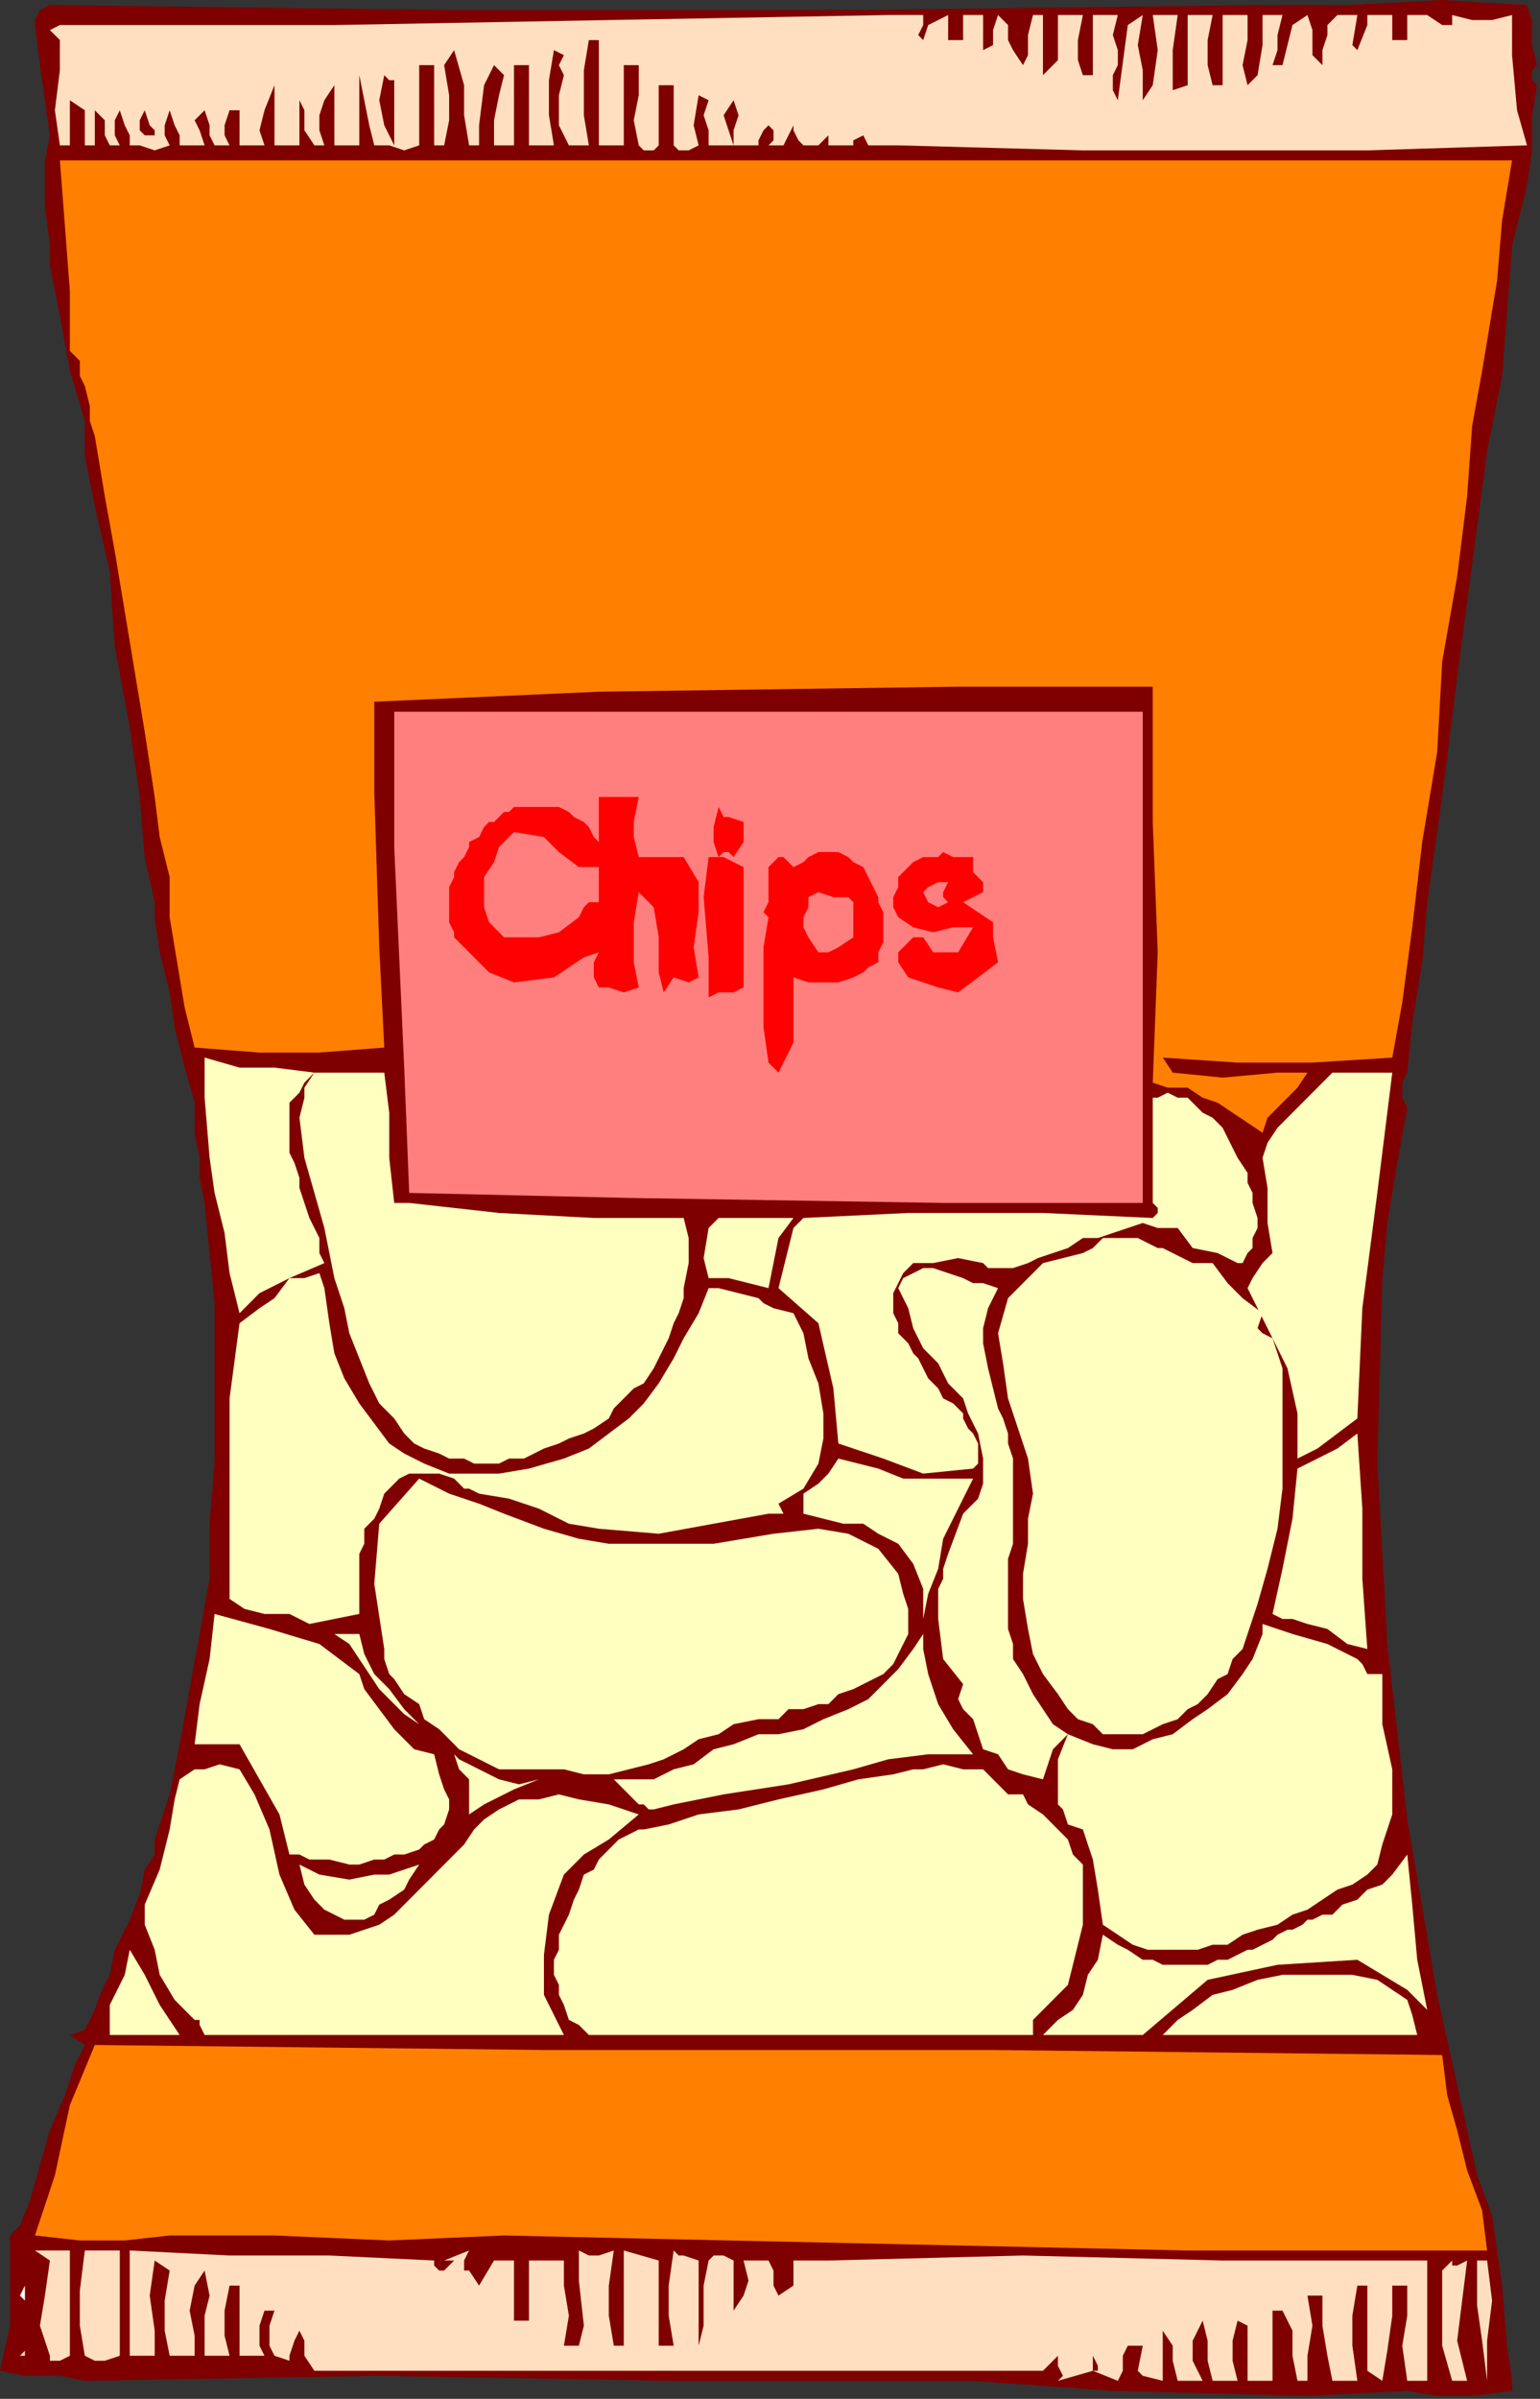 <?xml version="1.0" encoding="UTF-8" standalone="no"?>
<svg
   xmlns:dc="http://purl.org/dc/elements/1.1/"
   xmlns:cc="http://creativecommons.org/ns#"
   xmlns:rdf="http://www.w3.org/1999/02/22-rdf-syntax-ns#"
   xmlns:svg="http://www.w3.org/2000/svg"
   xmlns="http://www.w3.org/2000/svg"
   xmlns:sodipodi="http://sodipodi.sourceforge.net/DTD/sodipodi-0.dtd"
   xmlns:inkscape="http://www.inkscape.org/namespaces/inkscape"
   version="1.0"
   width="86.868mm"
   height="135.297mm"
   id="svg91"
   sodipodi:docname="OBSSG151.WMF">
  <rect width="100%" height="100%" fill="#333333" stroke="none"/>
  <sodipodi:namedview
     pagecolor="#ffffff"
     bordercolor="#666666"
     borderopacity="1"
     objecttolerance="10"
     gridtolerance="10"
     guidetolerance="10"
     inkscape:pageopacity="0"
     inkscape:pageshadow="2"
     inkscape:window-width="640"
     inkscape:window-height="480"
     id="namedview93" />
  <defs
     id="defs3">
    <pattern
       id="WMFhbasepattern"
       patternUnits="userSpaceOnUse"
       width="6"
       height="6"
       x="0"
       y="0" />
  </defs>
  <path
     style="fill:#7f0000;fill-rule:evenodd;fill-opacity:1;stroke:none;"
     d="  M 10.639,1.068   L 95.751,2.137   L 181.926,2.137   L 269.166,1.068   L 269.166,1.068   L 287.252,1.068   L 307.466,0   L 325.552,1.068   L 325.552,1.068   L 326.616,4.274   L 326.616,9.616   L 327.68,13.89   L 327.68,13.89   L 326.616,14.958   L 326.616,17.095   L 327.68,18.164   L 327.68,18.164   L 326.616,24.574   L 326.616,32.054   L 325.552,39.533   L 325.552,39.533   L 322.361,52.354   L 321.297,66.244   L 320.233,80.134   L 320.233,80.134   L 317.041,96.161   L 314.913,112.187   L 312.785,128.214   L 310.658,144.241   L 308.53,161.336   L 306.402,177.363   L 304.274,192.321   L 304.274,192.321   L 303.21,205.143   L 301.083,217.964   L 300.019,228.649   L 300.019,228.649   L 298.955,230.786   L 298.955,233.991   L 300.019,236.128   L 300.019,236.128   L 297.891,247.881   L 295.763,260.702   L 294.699,272.455   L 294.699,272.455   L 293.635,311.988   L 295.763,350.452   L 300.019,387.848   L 306.402,425.244   L 314.913,463.708   L 314.913,463.708   L 318.105,472.256   L 320.233,487.214   L 321.297,500.035   L 322.361,507.515   L 322.361,507.515   L 322.361,508.583   L 322.361,509.652   L 322.361,509.652   L 322.361,509.652   L 313.849,510.72   L 306.402,510.72   L 300.019,509.652   L 300.019,509.652   L 278.741,510.72   L 237.249,509.652   L 207.46,507.515   L 207.46,507.515   L 143.626,507.515   L 80.856,506.446   L 18.086,507.515   L 18.086,507.515   L 18.086,508.583   L 18.086,508.583   L 18.086,507.515   L 18.086,507.515   L 12.767,506.446   L 5.319,506.446   L 0,505.378   L 0,505.378   L 2.128,495.762   L 2.128,486.146   L 2.128,476.53   L 2.128,476.53   L 4.256,474.393   L 6.383,469.05   L 8.511,461.571   L 10.639,454.092   L 13.831,446.613   L 15.958,440.202   L 18.086,435.928   L 18.086,435.928   L 14.895,433.791   L 18.086,432.723   L 19.15,430.586   L 20.214,428.449   L 20.214,428.449   L 21.278,425.244   L 23.406,420.97   L 24.47,415.628   L 27.661,409.217   L 29.789,403.875   L 30.853,398.533   L 32.981,395.327   L 32.981,392.122   L 32.981,392.122   L 36.172,382.506   L 38.3,371.821   L 40.428,360.068   L 42.556,348.315   L 44.684,336.562   L 44.684,324.809   L 45.748,311.988   L 45.748,301.303   L 45.748,289.55   L 45.748,277.797   L 44.684,267.113   L 43.62,256.428   L 43.62,256.428   L 42.556,251.086   L 42.556,246.812   L 41.492,241.47   L 41.492,241.47   L 41.492,235.059   L 39.364,227.58   L 37.236,219.033   L 36.172,211.553   L 34.045,203.006   L 32.981,195.527   L 32.981,195.527   L 32.981,192.321   L 30.853,182.705   L 29.789,169.884   L 27.661,154.926   L 24.47,137.83   L 23.406,121.804   L 20.214,107.914   L 18.086,97.229   L 18.086,89.75   L 18.086,89.75   L 14.895,79.065   L 12.767,67.312   L 10.639,56.628   L 10.639,56.628   L 10.639,52.354   L 9.575,43.807   L 9.575,34.19   L 10.639,28.848   L 10.639,28.848   L 9.575,21.369   L 8.511,13.89   L 7.447,5.342   L 7.447,5.342   L 7.447,4.274   L 8.511,2.137   L 10.639,1.068  z "
     id="path5" />
  <path
     style="fill:#ffdfbf;fill-rule:evenodd;fill-opacity:1;stroke:none;"
     d="  M 189.374,3.205   L 189.374,5.342   L 189.374,5.342   L 189.374,3.205   L 196.821,3.205   L 196.821,5.342   L 195.757,7.479   L 196.821,8.548   L 196.821,8.548   L 197.885,5.342   L 200.012,4.274   L 202.14,3.205   L 202.14,3.205   L 202.14,8.548   L 205.332,8.548   L 205.332,6.411   L 205.332,3.205   L 205.332,3.205   L 209.588,3.205   L 209.588,6.411   L 209.588,8.548   L 209.588,10.685   L 209.588,10.685   L 211.715,9.616   L 211.715,6.411   L 212.779,3.205   L 212.779,3.205   L 214.907,5.342   L 214.907,8.548   L 215.971,10.685   L 218.099,13.89   L 218.099,13.89   L 219.163,11.753   L 219.163,7.479   L 220.226,3.205   L 220.226,3.205   L 222.354,3.205   L 222.354,7.479   L 222.354,11.753   L 222.354,16.027   L 222.354,16.027   L 222.354,16.027   L 225.546,12.821   L 225.546,8.548   L 225.546,3.205   L 225.546,3.205   L 230.865,3.205   L 229.802,8.548   L 229.802,12.821   L 230.865,16.027   L 230.865,16.027   L 232.993,16.027   L 232.993,11.753   L 232.993,8.548   L 232.993,3.205   L 232.993,3.205   L 238.313,3.205   L 237.249,7.479   L 238.313,10.685   L 238.313,13.89   L 238.313,13.89   L 237.249,16.027   L 237.249,19.232   L 238.313,21.369   L 238.313,21.369   L 238.313,21.369   L 240.441,5.342   L 243.632,3.205   L 242.568,9.616   L 243.632,14.958   L 243.632,21.369   L 243.632,21.369   L 245.76,18.164   L 246.824,10.685   L 245.76,3.205   L 245.76,3.205   L 251.079,3.205   L 250.016,10.685   L 250.016,19.232   L 253.207,18.164   L 253.207,18.164   L 253.207,13.89   L 253.207,8.548   L 253.207,3.205   L 253.207,3.205   L 258.527,3.205   L 257.463,8.548   L 257.463,13.89   L 258.527,18.164   L 258.527,18.164   L 260.655,18.164   L 260.655,13.89   L 260.655,8.548   L 260.655,3.205   L 260.655,3.205   L 265.974,3.205   L 265.974,8.548   L 264.91,13.89   L 265.974,18.164   L 265.974,18.164   L 268.102,16.027   L 269.166,9.616   L 269.166,3.205   L 269.166,3.205   L 273.421,3.205   L 272.357,7.479   L 272.357,10.685   L 271.294,13.89   L 271.294,13.89   L 272.357,13.89   L 272.357,13.89   L 273.421,13.89   L 273.421,13.89   L 273.421,13.89   L 274.485,9.616   L 275.549,5.342   L 278.741,3.205   L 278.741,3.205   L 279.805,6.411   L 279.805,9.616   L 279.805,11.753   L 281.932,13.89   L 281.932,13.89   L 281.932,10.685   L 282.996,7.479   L 282.996,5.342   L 285.124,3.205   L 289.38,3.205   L 289.38,3.205   L 288.316,9.616   L 289.38,10.685   L 291.508,5.342   L 291.508,5.342   L 291.508,3.205   L 296.827,3.205   L 296.827,6.411   L 296.827,8.548   L 300.019,8.548   L 300.019,8.548   L 300.019,8.548   L 300.019,5.342   L 300.019,3.205   L 300.019,3.205   L 304.274,3.205   L 307.466,5.342   L 309.594,5.342   L 309.594,3.205   L 313.849,4.274   L 318.105,4.274   L 322.361,3.205   L 322.361,3.205   L 322.361,11.753   L 323.424,23.506   L 325.552,30.985   L 325.552,30.985   L 291.508,32.054   L 230.865,32.054   L 191.501,30.985   L 191.501,30.985   L 188.31,30.985   L 185.118,30.985   L 184.054,28.848   L 184.054,28.848   L 181.926,29.917   L 181.926,29.917   L 181.926,30.985   L 181.926,30.985   L 176.607,30.985   L 176.607,28.848   L 175.543,29.917   L 174.479,30.985   L 174.479,30.985   L 174.479,30.985   L 171.287,30.985   L 170.223,29.917   L 169.159,27.78   L 169.159,26.711   L 169.159,26.711   L 168.096,28.848   L 167.032,30.985   L 163.84,30.985   L 163.84,30.985   L 164.904,29.917   L 164.904,27.78   L 163.84,26.711   L 163.84,26.711   L 162.776,27.78   L 161.712,29.917   L 161.712,30.985   L 161.712,30.985   L 156.393,30.985   L 156.393,27.78   L 157.457,24.574   L 156.393,21.369   L 156.393,21.369   L 154.265,24.574   L 155.329,27.78   L 156.393,30.985   L 156.393,30.985   L 151.073,30.985   L 151.073,27.78   L 150.009,24.574   L 151.073,21.369   L 151.073,21.369   L 148.945,20.301   L 147.882,26.711   L 148.945,30.985   L 148.945,30.985   L 146.818,32.054   L 144.69,32.054   L 143.626,30.985   L 143.626,30.985   L 143.626,18.164   L 140.434,18.164   L 140.434,23.506   L 140.434,27.78   L 140.434,30.985   L 140.434,30.985   L 139.37,32.054   L 137.243,32.054   L 136.179,30.985   L 136.179,30.985   L 135.115,25.643   L 136.179,20.301   L 136.179,13.89   L 136.179,13.89   L 132.987,13.89   L 132.987,18.164   L 132.987,25.643   L 132.987,30.985   L 132.987,30.985   L 127.668,30.985   L 127.668,24.574   L 127.668,16.027   L 127.668,8.548   L 127.668,8.548   L 125.54,8.548   L 124.476,14.958   L 124.476,24.574   L 125.54,30.985   L 125.54,30.985   L 121.284,30.985   L 119.156,26.711   L 119.156,20.301   L 120.22,16.027   L 120.22,16.027   L 119.156,13.89   L 120.22,11.753   L 118.092,10.685   L 118.092,10.685   L 117.029,17.095   L 117.029,24.574   L 118.092,30.985   L 118.092,30.985   L 112.773,30.985   L 112.773,24.574   L 112.773,19.232   L 112.773,13.89   L 112.773,13.89   L 109.581,13.89   L 109.581,19.232   L 109.581,24.574   L 109.581,30.985   L 109.581,30.985   L 107.454,30.985   L 105.326,30.985   L 105.326,25.643   L 106.39,20.301   L 107.454,16.027   L 107.454,16.027   L 105.326,13.89   L 103.198,18.164   L 102.134,26.711   L 102.134,30.985   L 102.134,30.985   L 100.006,30.985   L 98.942,24.574   L 98.942,18.164   L 96.815,10.685   L 96.815,10.685   L 94.687,13.89   L 95.751,20.301   L 95.751,25.643   L 94.687,30.985   L 94.687,30.985   L 92.559,30.985   L 92.559,25.643   L 92.559,17.095   L 92.559,13.89   L 92.559,13.89   L 89.367,13.89   L 89.367,30.985   L 86.176,32.054   L 82.984,30.985   L 79.792,30.985   L 79.792,30.985   L 78.728,26.711   L 77.664,21.369   L 76.601,16.027   L 76.601,16.027   L 76.601,21.369   L 76.601,26.711   L 76.601,30.985   L 76.601,30.985   L 71.281,30.985   L 71.281,26.711   L 71.281,22.437   L 71.281,18.164   L 71.281,18.164   L 69.153,21.369   L 68.089,24.574   L 68.089,27.78   L 69.153,30.985   L 69.153,30.985   L 67.025,30.985   L 64.898,27.78   L 64.898,23.506   L 63.834,21.369   L 63.834,21.369   L 63.834,21.369   L 63.834,30.985   L 58.514,30.985   L 58.514,27.78   L 58.514,23.506   L 58.514,18.164   L 58.514,18.164   L 56.386,23.506   L 55.323,27.78   L 56.386,30.985   L 56.386,30.985   L 51.067,30.985   L 51.067,28.848   L 51.067,26.711   L 51.067,23.506   L 51.067,23.506   L 48.939,23.506   L 47.875,26.711   L 47.875,28.848   L 48.939,30.985   L 48.939,30.985   L 45.748,30.985   L 44.684,28.848   L 44.684,26.711   L 43.62,23.506   L 43.62,23.506   L 41.492,25.643   L 42.556,27.78   L 43.62,30.985   L 43.62,30.985   L 43.62,30.985   L 38.3,30.985   L 38.3,28.848   L 37.236,26.711   L 36.172,23.506   L 36.172,23.506   L 35.109,26.711   L 35.109,28.848   L 36.172,30.985   L 36.172,30.985   L 32.981,32.054   L 29.789,30.985   L 27.661,30.985   L 27.661,30.985   L 27.661,28.848   L 26.597,26.711   L 25.534,23.506   L 25.534,23.506   L 24.47,25.643   L 24.47,28.848   L 25.534,30.985   L 25.534,30.985   L 23.406,30.985   L 22.342,28.848   L 22.342,25.643   L 20.214,23.506   L 20.214,23.506   L 20.214,26.711   L 20.214,28.848   L 20.214,30.985   L 20.214,30.985   L 18.086,30.985   L 18.086,27.78   L 18.086,23.506   L 14.895,21.369   L 14.895,21.369   L 14.895,23.506   L 14.895,26.711   L 14.895,29.917   L 14.895,30.985   L 14.895,30.985   L 12.767,30.985   L 11.703,23.506   L 12.767,14.958   L 12.767,8.548   L 12.767,8.548   L 11.703,7.479   L 10.639,6.411   L 12.767,5.342   L 12.767,5.342   L 71.281,5.342   L 129.795,4.274   L 189.374,3.205  z "
     id="path7" />
  <path
     style="fill:#7f0000;fill-rule:evenodd;fill-opacity:1;stroke:none;"
     d="  M 84.048,18.164   L 84.048,21.369   L 84.048,25.643   L 84.048,28.848   L 84.048,28.848   L 84.048,30.985   L 81.92,26.711   L 80.856,21.369   L 81.92,16.027   L 81.92,16.027   L 82.984,17.095   L 84.048,17.095   L 84.048,18.164  z "
     id="path9" />
  <path
     style="fill:#7f0000;fill-rule:evenodd;fill-opacity:1;stroke:none;"
     d="  M 30.853,23.506   L 31.917,26.711   L 32.981,27.78   L 32.981,28.848   L 32.981,28.848   L 30.853,28.848   L 29.789,27.78   L 29.789,25.643   L 30.853,23.506  z "
     id="path11" />
  <path
     style="fill:#ff7f00;fill-rule:evenodd;fill-opacity:1;stroke:none;"
     d="  M 87.239,34.19   L 142.562,34.19   L 252.143,34.19   L 322.361,34.19   L 322.361,34.19   L 320.233,47.012   L 319.169,59.833   L 317.041,72.655   L 317.041,72.655   L 315.977,79.065   L 313.849,90.818   L 312.785,105.777   L 310.658,122.872   L 307.466,141.036   L 306.402,160.268   L 303.21,179.5   L 301.083,197.664   L 298.955,213.69   L 296.827,225.443   L 296.827,225.443   L 279.805,226.512   L 263.846,226.512   L 247.888,225.443   L 247.888,225.443   L 250.016,228.649   L 260.655,229.717   L 272.357,228.649   L 278.741,228.649   L 278.741,228.649   L 276.613,231.854   L 273.421,235.059   L 270.23,238.265   L 269.166,241.47   L 269.166,241.47   L 265.974,239.333   L 262.782,237.196   L 259.591,235.059   L 256.399,233.991   L 253.207,231.854   L 248.952,231.854   L 245.76,230.786   L 245.76,230.786   L 246.824,203.006   L 245.76,175.226   L 245.76,146.378   L 245.76,146.378   L 204.268,146.378   L 127.668,147.446   L 79.792,149.583   L 79.792,149.583   L 79.792,168.815   L 80.856,201.937   L 81.92,223.306   L 81.92,223.306   L 68.089,224.375   L 55.323,224.375   L 41.492,223.306   L 41.492,223.306   L 39.364,214.759   L 37.236,201.937   L 36.172,195.527   L 36.172,195.527   L 36.172,186.979   L 34.045,178.431   L 32.981,169.884   L 32.981,169.884   L 30.853,155.994   L 28.725,143.173   L 26.597,130.351   L 24.47,117.53   L 22.342,105.777   L 20.214,92.955   L 20.214,92.955   L 19.15,89.75   L 19.15,86.545   L 18.086,82.271   L 18.086,82.271   L 18.086,82.271   L 17.022,80.134   L 17.022,76.929   L 14.895,74.792   L 14.895,74.792   L 14.895,61.97   L 13.831,48.08   L 12.767,34.19   L 12.767,34.19   L 36.172,34.19   L 61.706,34.19   L 87.239,34.19  z "
     id="path13" />
  <path
     style="fill:#ff7f7f;fill-rule:evenodd;fill-opacity:1;stroke:none;"
     d="  M 243.632,151.72   L 243.632,186.979   L 243.632,222.238   L 243.632,256.428   L 243.632,256.428   L 201.076,256.428   L 134.051,255.36   L 87.239,254.292   L 87.239,254.292   L 86.176,227.58   L 84.048,180.568   L 84.048,151.72   L 84.048,151.72   L 136.179,151.72   L 189.374,151.72   L 243.632,151.72  z "
     id="path15" />
  <path
     style="fill:#ff0000;fill-rule:evenodd;fill-opacity:1;stroke:none;"
     d="  M 136.179,182.705   L 137.243,182.705   L 141.498,182.705   L 145.754,182.705   L 148.945,188.048   L 148.945,188.048   L 148.945,194.458   L 147.882,201.937   L 148.945,208.348   L 148.945,208.348   L 146.818,209.417   L 143.626,208.348   L 143.626,208.348   L 143.626,208.348   L 141.498,211.553   L 140.434,207.28   L 140.434,199.8   L 139.37,193.39   L 136.179,190.184   L 136.179,190.184   L 135.115,196.595   L 135.115,205.143   L 136.179,210.485   L 136.179,210.485   L 132.987,211.553   L 129.795,210.485   L 127.668,210.485   L 127.668,210.485   L 126.604,208.348   L 126.604,205.143   L 127.668,203.006   L 127.668,203.006   L 124.476,204.074   L 121.284,206.211   L 118.092,208.348   L 118.092,208.348   L 109.581,209.417   L 104.262,207.28   L 100.006,203.006   L 100.006,203.006   L 98.942,201.937   L 96.815,199.8   L 96.815,198.732   L 95.751,196.595   L 95.751,195.527   L 95.751,193.39   L 95.751,192.321   L 95.751,190.184   L 95.751,189.116   L 96.815,186.979   L 96.815,185.911   L 97.878,183.774   L 98.942,182.705   L 100.006,180.568   L 100.006,179.5   L 102.134,178.431   L 103.198,176.295   L 104.262,175.226   L 105.326,175.226   L 107.454,173.089   L 108.517,173.089   L 109.581,172.021   L 111.709,172.021   L 112.773,172.021   L 114.901,172.021   L 115.965,172.021   L 118.092,172.021   L 119.156,172.021   L 121.284,173.089   L 122.348,174.158   L 124.476,175.226   L 125.54,176.295   L 126.604,178.431   L 127.668,179.5   L 127.668,179.5   L 127.668,179.5   L 127.668,169.884   L 136.179,169.884   L 135.115,175.226   L 135.115,178.431   L 136.179,182.705  z "
     id="path17" />
  <path
     style="fill:#ff0000;fill-rule:evenodd;fill-opacity:1;stroke:none;"
     d="  M 158.521,175.226   L 158.521,177.363   L 158.521,179.5   L 156.393,182.705   L 156.393,182.705   L 155.329,181.637   L 154.265,181.637   L 153.201,182.705   L 153.201,182.705   L 152.137,179.5   L 152.137,176.295   L 153.201,172.021   L 153.201,172.021   L 154.265,174.158   L 155.329,174.158   L 158.521,175.226  z "
     id="path19" />
  <path
     style="fill:#ff7f7f;fill-rule:evenodd;fill-opacity:1;stroke:none;"
     d="  M 123.412,184.842   L 127.668,184.842   L 127.668,188.048   L 127.668,191.253   L 127.668,192.321   L 127.668,192.321   L 125.54,192.321   L 124.476,193.39   L 123.412,195.527   L 123.412,195.527   L 119.156,198.732   L 114.901,199.8   L 109.581,199.8   L 109.581,199.8   L 109.581,199.8   L 108.517,199.8   L 107.454,199.8   L 107.454,199.8   L 104.262,196.595   L 103.198,193.39   L 103.198,190.184   L 103.198,186.979   L 105.326,183.774   L 106.39,180.568   L 109.581,177.363   L 109.581,177.363   L 115.965,178.431   L 119.156,181.637   L 123.412,184.842  z "
     id="path21" />
  <path
     style="fill:#ff0000;fill-rule:evenodd;fill-opacity:1;stroke:none;"
     d="  M 169.159,208.348   L 169.159,214.759   L 169.159,222.238   L 165.968,228.649   L 165.968,228.649   L 163.84,226.512   L 162.776,219.033   L 162.776,209.417   L 162.776,201.937   L 163.84,195.527   L 163.84,195.527   L 162.776,194.458   L 163.84,192.321   L 163.84,190.184   L 163.84,190.184   L 163.84,188.048   L 163.84,184.842   L 165.968,182.705   L 165.968,182.705   L 167.032,182.705   L 168.096,183.774   L 169.159,184.842   L 169.159,184.842   L 171.287,183.774   L 172.351,182.705   L 174.479,181.637   L 176.607,181.637   L 178.735,181.637   L 180.862,182.705   L 181.926,183.774   L 184.054,184.842   L 185.118,186.979   L 186.182,189.116   L 187.246,191.253   L 187.246,192.321   L 188.31,194.458   L 188.31,196.595   L 188.31,198.732   L 188.31,200.869   L 187.246,203.006   L 187.246,205.143   L 185.118,206.211   L 184.054,207.28   L 181.926,208.348   L 178.735,209.417   L 175.543,209.417   L 172.351,209.417   L 169.159,208.348  z "
     id="path23" />
  <path
     style="fill:#ff0000;fill-rule:evenodd;fill-opacity:1;stroke:none;"
     d="  M 158.521,184.842   L 158.521,193.39   L 158.521,201.937   L 158.521,210.485   L 158.521,210.485   L 156.393,211.553   L 153.201,211.553   L 151.073,212.622   L 151.073,212.622   L 151.073,204.074   L 150.009,191.253   L 151.073,182.705   L 151.073,182.705   L 154.265,182.705   L 156.393,183.774   L 158.521,184.842  z "
     id="path25" />
  <path
     style="fill:#ff0000;fill-rule:evenodd;fill-opacity:1;stroke:none;"
     d="  M 205.332,182.705   L 207.46,182.705   L 207.46,185.911   L 209.588,188.048   L 209.588,190.184   L 209.588,190.184   L 207.46,191.253   L 205.332,192.321   L 205.332,192.321   L 205.332,192.321   L 211.715,196.595   L 211.715,199.8   L 212.779,205.143   L 212.779,205.143   L 208.524,208.348   L 204.268,211.553   L 200.012,210.485   L 200.012,210.485   L 196.821,209.417   L 193.629,208.348   L 191.501,205.143   L 191.501,205.143   L 191.501,203.006   L 192.565,201.937   L 194.693,199.8   L 194.693,199.8   L 195.757,199.8   L 196.821,199.8   L 196.821,199.8   L 196.821,199.8   L 198.949,203.006   L 204.268,203.006   L 207.46,197.664   L 207.46,197.664   L 203.204,197.664   L 198.949,198.732   L 194.693,197.664   L 191.501,195.527   L 191.501,195.527   L 190.437,193.39   L 190.437,191.253   L 191.501,189.116   L 191.501,186.979   L 193.629,184.842   L 194.693,183.774   L 196.821,182.705   L 200.012,182.705   L 201.076,181.637   L 203.204,182.705   L 205.332,182.705  z "
     id="path27" />
  <path
     style="fill:#ff7f7f;fill-rule:evenodd;fill-opacity:1;stroke:none;"
     d="  M 202.14,192.321   L 200.012,193.39   L 197.885,192.321   L 196.821,190.184   L 196.821,190.184   L 197.885,189.116   L 200.012,188.048   L 202.14,188.048   L 202.14,188.048   L 201.076,190.184   L 201.076,191.253   L 202.14,192.321  z "
     id="path29" />
  <path
     style="fill:#ff7f7f;fill-rule:evenodd;fill-opacity:1;stroke:none;"
     d="  M 181.926,192.321   L 181.926,195.527   L 181.926,198.732   L 181.926,199.8   L 181.926,199.8   L 178.735,201.937   L 176.607,203.006   L 174.479,203.006   L 174.479,203.006   L 172.351,199.8   L 171.287,197.664   L 171.287,195.527   L 171.287,195.527   L 172.351,193.39   L 172.351,191.253   L 174.479,190.184   L 174.479,190.184   L 177.671,191.253   L 180.862,191.253   L 181.926,192.321  z "
     id="path31" />
  <path
     style="fill:#ffffbf;fill-rule:evenodd;fill-opacity:1;stroke:none;"
     d="  M 67.025,228.649   L 64.898,230.786   L 63.834,232.923   L 61.706,235.059   L 61.706,238.265   L 61.706,240.402   L 61.706,243.607   L 61.706,245.744   L 62.77,247.881   L 63.834,251.086   L 63.834,253.223   L 64.898,256.428   L 65.962,259.634   L 67.025,261.771   L 68.089,263.908   L 68.089,267.113   L 69.153,269.25   L 69.153,269.25   L 61.706,272.455   L 55.323,275.661   L 51.067,279.934   L 51.067,279.934   L 48.939,271.387   L 47.875,262.839   L 45.748,254.292   L 45.748,254.292   L 44.684,246.812   L 43.62,233.991   L 43.62,225.443   L 43.62,225.443   L 51.067,227.58   L 58.514,227.58   L 67.025,228.649  z "
     id="path33" />
  <path
     style="fill:#ffffbf;fill-rule:evenodd;fill-opacity:1;stroke:none;"
     d="  M 71.281,228.649   L 74.473,228.649   L 77.664,228.649   L 81.92,228.649   L 81.92,228.649   L 81.92,228.649   L 82.984,237.196   L 82.984,246.812   L 84.048,256.428   L 84.048,256.428   L 85.112,256.428   L 85.112,256.428   L 87.239,256.428   L 87.239,256.428   L 106.39,258.565   L 126.604,259.634   L 145.754,259.634   L 145.754,259.634   L 146.818,263.908   L 146.818,269.25   L 145.754,274.592   L 145.754,274.592   L 145.754,276.729   L 144.69,279.934   L 143.626,282.071   L 142.562,285.277   L 141.498,287.414   L 140.434,289.55   L 139.37,291.687   L 137.243,294.893   L 135.115,295.961   L 132.987,298.098   L 130.859,300.235   L 129.795,302.372   L 126.604,304.509   L 124.476,305.577   L 121.284,306.646   L 119.156,307.714   L 115.965,308.783   L 113.837,309.851   L 111.709,310.92   L 108.517,310.92   L 106.39,311.988   L 103.198,311.988   L 101.07,311.988   L 98.942,310.92   L 95.751,310.92   L 93.623,309.851   L 90.431,308.783   L 88.303,307.714   L 86.176,305.577   L 84.048,302.372   L 84.048,302.372   L 80.856,299.167   L 78.728,294.893   L 76.601,289.55   L 74.473,284.208   L 73.409,278.866   L 71.281,272.455   L 70.217,267.113   L 69.153,261.771   L 69.153,261.771   L 67.025,254.292   L 64.898,246.812   L 63.834,238.265   L 63.834,238.265   L 64.898,233.991   L 64.898,231.854   L 67.025,228.649   L 67.025,228.649   L 67.025,228.649   L 68.089,228.649   L 70.217,228.649   L 71.281,228.649  z "
     id="path35" />
  <path
     style="fill:#ffffbf;fill-rule:evenodd;fill-opacity:1;stroke:none;"
     d="  M 296.827,228.649   L 293.635,254.292   L 290.444,278.866   L 289.38,302.372   L 289.38,302.372   L 285.124,305.577   L 280.869,308.783   L 276.613,310.92   L 276.613,310.92   L 276.613,301.303   L 274.485,291.687   L 270.23,283.14   L 265.974,274.592   L 265.974,274.592   L 267.038,272.455   L 269.166,269.25   L 271.294,267.113   L 271.294,267.113   L 270.23,260.702   L 270.23,253.223   L 269.166,246.812   L 269.166,246.812   L 270.23,243.607   L 272.357,240.402   L 275.549,237.196   L 278.741,233.991   L 280.869,231.854   L 284.06,228.649   L 284.06,228.649   L 288.316,228.649   L 292.571,228.649   L 296.827,228.649  z "
     id="path37" />
  <path
     style="fill:#ffffbf;fill-rule:evenodd;fill-opacity:1;stroke:none;"
     d="  M 263.846,269.25   L 259.591,267.113   L 254.271,266.045   L 251.079,261.771   L 251.079,261.771   L 246.824,261.771   L 243.632,260.702   L 240.441,261.771   L 237.249,262.839   L 234.057,263.908   L 230.865,263.908   L 227.674,266.045   L 224.482,267.113   L 221.29,268.181   L 219.163,269.25   L 215.971,270.318   L 214.907,270.318   L 212.779,270.318   L 210.651,270.318   L 209.588,269.25   L 209.588,269.25   L 204.268,268.181   L 198.949,269.25   L 194.693,269.25   L 194.693,269.25   L 192.565,271.387   L 191.501,273.524   L 190.437,275.661   L 190.437,276.729   L 190.437,278.866   L 190.437,279.934   L 191.501,282.071   L 191.501,284.208   L 193.629,286.345   L 194.693,288.482   L 195.757,289.55   L 196.821,291.687   L 197.885,293.824   L 200.012,295.961   L 201.076,298.098   L 203.204,299.167   L 205.332,301.303   L 205.332,302.372   L 206.396,304.509   L 207.46,305.577   L 208.524,307.714   L 208.524,308.783   L 208.524,310.92   L 208.524,311.988   L 207.46,313.056   L 207.46,313.056   L 196.821,314.125   L 188.31,310.92   L 178.735,307.714   L 178.735,307.714   L 177.671,295.961   L 174.479,282.071   L 165.968,274.592   L 165.968,274.592   L 167.032,270.318   L 168.096,266.045   L 169.159,261.771   L 169.159,261.771   L 170.223,260.702   L 171.287,259.634   L 171.287,259.634   L 171.287,259.634   L 193.629,258.565   L 222.354,258.565   L 245.76,259.634   L 245.76,259.634   L 246.824,258.565   L 246.824,257.497   L 245.76,256.428   L 245.76,256.428   L 245.76,233.991   L 246.824,233.991   L 248.952,232.923   L 251.079,233.991   L 253.207,233.991   L 254.271,235.059   L 256.399,237.196   L 258.527,238.265   L 260.655,240.402   L 261.718,242.539   L 262.782,244.675   L 263.846,246.812   L 265.974,250.018   L 265.974,252.155   L 267.038,254.292   L 267.038,256.428   L 268.102,259.634   L 268.102,261.771   L 267.038,263.908   L 267.038,266.045   L 265.974,267.113   L 264.91,269.25   L 263.846,269.25  z "
     id="path39" />
  <path
     style="fill:#ffffbf;fill-rule:evenodd;fill-opacity:1;stroke:none;"
     d="  M 169.159,259.634   L 165.968,263.908   L 164.904,269.25   L 163.84,274.592   L 163.84,274.592   L 159.584,273.524   L 155.329,272.455   L 151.073,272.455   L 151.073,272.455   L 150.009,268.181   L 151.073,261.771   L 153.201,259.634   L 153.201,259.634   L 169.159,259.634  z "
     id="path41" />
  <path
     style="fill:#ffffbf;fill-rule:evenodd;fill-opacity:1;stroke:none;"
     d="  M 258.527,269.25   L 261.718,273.524   L 264.91,276.729   L 269.166,279.934   L 269.166,279.934   L 268.102,283.14   L 269.166,284.208   L 271.294,285.277   L 271.294,285.277   L 273.421,291.687   L 273.421,300.235   L 273.421,308.783   L 273.421,317.33   L 272.357,325.878   L 270.23,334.425   L 268.102,341.905   L 265.974,348.315   L 265.974,348.315   L 264.91,351.521   L 262.782,353.658   L 261.718,356.863   L 259.591,357.931   L 257.463,361.137   L 255.335,363.274   L 253.207,364.342   L 251.079,366.479   L 247.888,367.547   L 245.76,368.616   L 243.632,369.684   L 240.441,369.684   L 238.313,369.684   L 235.121,369.684   L 232.993,367.547   L 229.802,366.479   L 227.674,364.342   L 225.546,361.137   L 225.546,361.137   L 222.354,356.863   L 220.226,352.589   L 219.163,347.247   L 218.099,340.836   L 218.099,335.494   L 219.163,329.083   L 219.163,323.741   L 220.226,318.399   L 220.226,318.399   L 219.163,318.399   L 219.163,318.399   L 220.226,318.399   L 220.226,318.399   L 219.163,310.92   L 217.035,304.509   L 214.907,298.098   L 213.843,290.619   L 212.779,284.208   L 214.907,276.729   L 214.907,276.729   L 217.035,274.592   L 219.163,272.455   L 222.354,269.25   L 226.61,268.181   L 230.865,267.113   L 230.865,267.113   L 232.993,266.045   L 235.121,263.908   L 238.313,263.908   L 240.441,263.908   L 242.568,263.908   L 244.696,264.976   L 246.824,266.045   L 247.888,266.045   L 250.016,267.113   L 252.143,268.181   L 254.271,269.25   L 256.399,269.25   L 258.527,269.25  z "
     id="path43" />
  <path
     style="fill:#ffffbf;fill-rule:evenodd;fill-opacity:1;stroke:none;"
     d="  M 151.073,274.592   L 153.201,274.592   L 157.457,275.661   L 161.712,276.729   L 161.712,276.729   L 162.776,277.797   L 164.904,278.866   L 169.159,279.934   L 169.159,279.934   L 171.287,284.208   L 172.351,289.55   L 174.479,294.893   L 175.543,301.303   L 175.543,306.646   L 174.479,311.988   L 171.287,317.33   L 165.968,320.536   L 165.968,320.536   L 167.032,322.672   L 165.968,322.672   L 163.84,322.672   L 163.84,322.672   L 152.137,324.809   L 140.434,326.946   L 127.668,325.878   L 127.668,325.878   L 121.284,324.809   L 114.901,321.604   L 108.517,319.467   L 102.134,318.399   L 102.134,318.399   L 100.006,317.33   L 98.942,317.33   L 96.815,315.193   L 96.815,315.193   L 93.623,314.125   L 91.495,314.125   L 89.367,314.125   L 87.239,314.125   L 85.112,315.193   L 82.984,317.33   L 81.92,318.399   L 80.856,321.604   L 79.792,323.741   L 77.664,325.878   L 77.664,329.083   L 76.601,331.22   L 76.601,331.22   L 76.601,335.494   L 76.601,339.768   L 76.601,344.042   L 76.601,344.042   L 71.281,345.11   L 65.962,346.178   L 61.706,344.042   L 61.706,344.042   L 56.386,344.042   L 52.131,342.973   L 48.939,340.836   L 48.939,340.836   L 48.939,322.672   L 48.939,298.098   L 51.067,282.071   L 51.067,282.071   L 55.323,278.866   L 58.514,276.729   L 61.706,272.455   L 61.706,272.455   L 64.898,272.455   L 68.089,271.387   L 69.153,274.592   L 69.153,274.592   L 70.217,282.071   L 71.281,288.482   L 73.409,293.824   L 76.601,299.167   L 79.792,303.44   L 82.984,307.714   L 86.176,309.851   L 90.431,311.988   L 95.751,314.125   L 100.006,314.125   L 106.39,314.125   L 112.773,313.056   L 120.22,310.92   L 120.22,310.92   L 125.54,308.783   L 129.795,305.577   L 134.051,302.372   L 137.243,299.167   L 140.434,294.893   L 143.626,289.55   L 143.626,289.55   L 145.754,285.277   L 148.945,279.934   L 151.073,274.592  z "
     id="path45" />
  <path
     style="fill:#ffffbf;fill-rule:evenodd;fill-opacity:1;stroke:none;"
     d="  M 212.779,274.592   L 210.651,278.866   L 209.588,283.14   L 209.588,286.345   L 210.651,291.687   L 211.715,295.961   L 212.779,300.235   L 212.779,300.235   L 213.843,302.372   L 214.907,305.577   L 214.907,307.714   L 215.971,310.92   L 215.971,313.056   L 215.971,315.193   L 215.971,318.399   L 215.971,321.604   L 215.971,323.741   L 215.971,326.946   L 215.971,329.083   L 214.907,332.289   L 214.907,335.494   L 214.907,338.699   L 214.907,341.905   L 214.907,345.11   L 214.907,347.247   L 215.971,350.452   L 215.971,353.658   L 218.099,356.863   L 219.163,359   L 220.226,361.137   L 222.354,364.342   L 224.482,367.547   L 227.674,369.684   L 227.674,369.684   L 224.482,372.89   L 223.418,376.095   L 222.354,379.3   L 222.354,379.3   L 218.099,378.232   L 214.907,377.164   L 212.779,373.958   L 212.779,373.958   L 209.588,372.89   L 208.524,369.684   L 207.46,366.479   L 207.46,366.479   L 205.332,364.342   L 204.268,362.205   L 205.332,359   L 205.332,359   L 201.076,353.658   L 200.012,345.11   L 200.012,338.699   L 200.012,338.699   L 201.076,336.562   L 201.076,334.425   L 202.14,331.22   L 202.14,331.22   L 205.332,322.672   L 208.524,319.467   L 209.588,316.262   L 209.588,310.92   L 209.588,310.92   L 208.524,305.577   L 206.396,301.303   L 205.332,298.098   L 202.14,294.893   L 200.012,290.619   L 196.821,287.414   L 194.693,283.14   L 193.629,278.866   L 191.501,274.592   L 191.501,274.592   L 192.565,272.455   L 194.693,271.387   L 196.821,270.318   L 198.949,270.318   L 202.14,271.387   L 205.332,272.455   L 207.46,273.524   L 209.588,273.524   L 212.779,274.592  z "
     id="path47" />
  <path
     style="fill:#ffffbf;fill-rule:evenodd;fill-opacity:1;stroke:none;"
     d="  M 291.508,351.521   L 287.252,350.452   L 282.996,347.247   L 278.741,346.178   L 278.741,346.178   L 275.549,345.11   L 273.421,345.11   L 271.294,344.042   L 271.294,344.042   L 273.421,334.425   L 275.549,323.741   L 276.613,313.056   L 276.613,313.056   L 280.869,310.92   L 285.124,308.783   L 289.38,305.577   L 289.38,305.577   L 290.444,321.604   L 290.444,336.562   L 291.508,351.521  z "
     id="path49" />
  <path
     style="fill:#ffffbf;fill-rule:evenodd;fill-opacity:1;stroke:none;"
     d="  M 207.46,315.193   L 204.268,321.604   L 201.076,328.015   L 200.012,334.425   L 197.885,339.768   L 196.821,345.11   L 196.821,351.521   L 197.885,356.863   L 200.012,363.274   L 203.204,368.616   L 207.46,373.958   L 207.46,373.958   L 197.885,373.958   L 189.374,375.027   L 181.926,377.164   L 181.926,377.164   L 168.096,380.369   L 154.265,382.506   L 143.626,384.643   L 143.626,384.643   L 139.37,385.711   L 138.306,385.711   L 137.243,384.643   L 136.179,384.643   L 136.179,384.643   L 130.859,379.3   L 135.115,379.3   L 139.37,379.3   L 143.626,377.164   L 147.882,376.095   L 152.137,372.89   L 156.393,371.821   L 161.712,369.684   L 165.968,369.684   L 165.968,369.684   L 171.287,368.616   L 175.543,366.479   L 180.862,364.342   L 185.118,362.205   L 188.31,359   L 191.501,355.794   L 194.693,351.521   L 196.821,348.315   L 196.821,344.042   L 196.821,338.699   L 194.693,333.357   L 194.693,333.357   L 191.501,329.083   L 187.246,326.946   L 184.054,324.809   L 179.798,324.809   L 175.543,323.741   L 171.287,322.672   L 171.287,322.672   L 171.287,318.399   L 174.479,316.262   L 176.607,314.125   L 178.735,310.92   L 178.735,310.92   L 187.246,313.056   L 192.565,315.193   L 207.46,315.193  z "
     id="path51" />
  <path
     style="fill:#ffffbf;fill-rule:evenodd;fill-opacity:1;stroke:none;"
     d="  M 89.367,315.193   L 95.751,318.399   L 102.134,320.536   L 107.454,322.672   L 107.454,322.672   L 115.965,325.878   L 123.412,328.015   L 129.795,329.083   L 135.115,329.083   L 140.434,329.083   L 145.754,329.083   L 152.137,329.083   L 158.521,328.015   L 164.904,326.946   L 174.479,325.878   L 174.479,325.878   L 180.862,326.946   L 187.246,330.152   L 191.501,335.494   L 191.501,335.494   L 192.565,339.768   L 193.629,342.973   L 193.629,345.11   L 193.629,348.315   L 192.565,350.452   L 191.501,352.589   L 190.437,354.726   L 188.31,356.863   L 186.182,357.931   L 184.054,359   L 181.926,360.068   L 178.735,361.137   L 176.607,363.274   L 174.479,363.274   L 171.287,364.342   L 168.096,364.342   L 165.968,366.479   L 162.776,366.479   L 161.712,366.479   L 161.712,366.479   L 156.393,367.547   L 153.201,369.684   L 148.945,370.753   L 145.754,372.89   L 141.498,375.027   L 138.306,376.095   L 134.051,377.164   L 129.795,378.232   L 124.476,378.232   L 120.22,377.164   L 120.22,377.164   L 112.773,377.164   L 106.39,377.164   L 100.006,373.958   L 100.006,373.958   L 97.878,372.89   L 95.751,370.753   L 93.623,368.616   L 90.431,366.479   L 89.367,363.274   L 86.176,361.137   L 84.048,357.931   L 82.984,356.863   L 81.92,353.658   L 81.92,351.521   L 81.92,351.521   L 79.792,337.631   L 80.856,324.809   L 89.367,315.193  z "
     id="path53" />
  <path
     style="fill:#ffffbf;fill-rule:evenodd;fill-opacity:1;stroke:none;"
     d="  M 76.601,356.863   L 77.664,360.068   L 80.856,364.342   L 84.048,368.616   L 88.303,372.89   L 92.559,373.958   L 92.559,373.958   L 93.623,378.232   L 94.687,381.437   L 95.751,383.574   L 95.751,385.711   L 94.687,388.916   L 93.623,389.985   L 92.559,392.122   L 90.431,393.19   L 89.367,394.259   L 86.176,395.327   L 84.048,395.327   L 81.92,396.396   L 79.792,396.396   L 76.601,397.464   L 74.473,397.464   L 74.473,397.464   L 70.217,396.396   L 65.962,396.396   L 63.834,395.327   L 63.834,395.327   L 61.706,395.327   L 59.578,386.78   L 55.323,379.3   L 51.067,371.821   L 51.067,371.821   L 41.492,371.821   L 42.556,363.274   L 44.684,353.658   L 45.748,344.042   L 45.748,344.042   L 57.45,347.247   L 68.089,350.452   L 76.601,356.863  z "
     id="path55" />
  <path
     style="fill:#ffffbf;fill-rule:evenodd;fill-opacity:1;stroke:none;"
     d="  M 92.559,369.684   L 89.367,367.547   L 86.176,365.411   L 84.048,363.274   L 80.856,360.068   L 78.728,356.863   L 76.601,353.658   L 74.473,350.452   L 71.281,348.315   L 71.281,348.315   L 73.409,348.315   L 75.537,348.315   L 76.601,348.315   L 76.601,348.315   L 77.664,352.589   L 79.792,356.863   L 82.984,360.068   L 86.176,364.342   L 89.367,367.547   L 92.559,369.684  z "
     id="path57" />
  <path
     style="fill:#ffffbf;fill-rule:evenodd;fill-opacity:1;stroke:none;"
     d="  M 289.38,353.658   L 290.444,354.726   L 291.508,356.863   L 294.699,356.863   L 294.699,356.863   L 294.699,367.547   L 296.827,377.164   L 296.827,386.78   L 296.827,386.78   L 294.699,393.19   L 293.635,397.464   L 291.508,399.601   L 291.508,399.601   L 288.316,401.738   L 285.124,402.806   L 281.932,404.943   L 278.741,407.08   L 275.549,408.149   L 272.357,410.286   L 268.102,411.354   L 264.91,412.422   L 261.718,414.559   L 258.527,414.559   L 255.335,415.628   L 252.143,415.628   L 248.952,415.628   L 244.696,415.628   L 241.504,414.559   L 238.313,412.422   L 235.121,410.286   L 235.121,410.286   L 234.057,402.806   L 232.993,396.396   L 230.865,389.985   L 230.865,389.985   L 227.674,388.916   L 226.61,385.711   L 225.546,384.643   L 225.546,384.643   L 225.546,381.437   L 225.546,375.027   L 227.674,369.684   L 227.674,369.684   L 232.993,371.821   L 237.249,372.89   L 241.504,372.89   L 245.76,370.753   L 250.016,369.684   L 254.271,366.479   L 257.463,364.342   L 261.718,361.137   L 264.91,356.863   L 267.038,353.658   L 269.166,348.315   L 269.166,348.315   L 269.166,346.178   L 275.549,348.315   L 282.996,350.452   L 289.38,353.658  z "
     id="path59" />
  <path
     style="fill:#ffffbf;fill-rule:evenodd;fill-opacity:1;stroke:none;"
     d="  M 114.901,379.3   L 109.581,381.437   L 103.198,384.643   L 100.006,386.78   L 100.006,386.78   L 100.006,385.711   L 100.006,383.574   L 100.006,379.3   L 100.006,379.3   L 97.878,377.164   L 96.815,373.958   L 94.687,371.821   L 94.687,371.821   L 97.878,375.027   L 102.134,377.164   L 106.39,379.3   L 110.645,380.369   L 114.901,379.3  z "
     id="path61" />
  <path
     style="fill:#ffffbf;fill-rule:evenodd;fill-opacity:1;stroke:none;"
     d="  M 136.179,386.78   L 129.795,392.122   L 124.476,395.327   L 120.22,399.601   L 120.22,399.601   L 117.029,408.149   L 115.965,416.696   L 115.965,425.244   L 120.22,433.791   L 120.22,433.791   L 123.412,433.791   L 100.006,433.791   L 63.834,433.791   L 43.62,433.791   L 43.62,433.791   L 42.556,431.655   L 42.556,430.586   L 41.492,430.586   L 41.492,430.586   L 37.236,426.312   L 34.045,420.97   L 32.981,415.628   L 30.853,410.286   L 30.853,410.286   L 30.853,406.012   L 34.045,398.533   L 36.172,389.985   L 37.236,383.574   L 38.3,379.3   L 38.3,379.3   L 41.492,377.164   L 43.62,377.164   L 46.811,376.095   L 51.067,377.164   L 51.067,377.164   L 54.259,382.506   L 57.45,389.985   L 59.578,399.601   L 62.77,407.08   L 67.025,412.422   L 74.473,412.422   L 74.473,412.422   L 77.664,411.354   L 80.856,410.286   L 84.048,408.149   L 87.239,404.943   L 90.431,401.738   L 92.559,399.601   L 95.751,396.396   L 98.942,393.19   L 101.07,389.985   L 103.198,387.848   L 106.39,385.711   L 110.645,383.574   L 114.901,383.574   L 119.156,382.506   L 123.412,383.574   L 129.795,384.643   L 136.179,386.78  z "
     id="path63" />
  <path
     style="fill:#ffffbf;fill-rule:evenodd;fill-opacity:1;stroke:none;"
     d="  M 209.588,377.164   L 211.715,379.3   L 212.779,380.369   L 214.907,382.506   L 214.907,382.506   L 218.099,382.506   L 219.163,384.643   L 222.354,386.78   L 225.546,389.985   L 227.674,392.122   L 228.738,395.327   L 230.865,397.464   L 230.865,397.464   L 230.865,410.286   L 227.674,423.107   L 220.226,430.586   L 220.226,430.586   L 220.226,433.791   L 188.31,433.791   L 156.393,433.791   L 125.54,433.791   L 125.54,433.791   L 123.412,431.655   L 121.284,430.586   L 120.22,427.381   L 119.156,425.244   L 119.156,423.107   L 118.092,420.97   L 118.092,417.765   L 119.156,415.628   L 119.156,412.422   L 120.22,410.286   L 121.284,408.149   L 122.348,404.943   L 123.412,402.806   L 124.476,399.601   L 126.604,398.533   L 127.668,396.396   L 129.795,394.259   L 131.923,392.122   L 134.051,391.053   L 136.179,389.985   L 136.179,389.985   L 137.243,389.985   L 142.562,388.916   L 148.945,386.78   L 157.457,385.711   L 165.968,383.574   L 175.543,381.437   L 182.99,379.3   L 190.437,378.232   L 194.693,377.164   L 196.821,377.164   L 196.821,377.164   L 201.076,376.095   L 205.332,377.164   L 209.588,377.164  z "
     id="path65" />
  <path
     style="fill:#ffffbf;fill-rule:evenodd;fill-opacity:1;stroke:none;"
     d="  M 89.367,397.464   L 87.239,400.669   L 86.176,402.806   L 82.984,404.943   L 80.856,406.012   L 79.792,408.149   L 77.664,409.217   L 74.473,409.217   L 73.409,409.217   L 71.281,408.149   L 69.153,407.08   L 67.025,404.943   L 64.898,401.738   L 63.834,397.464   L 63.834,397.464   L 68.089,399.601   L 74.473,400.669   L 79.792,399.601   L 79.792,399.601   L 82.984,399.601   L 86.176,398.533   L 89.367,397.464   L 89.367,397.464   L 89.367,397.464  z "
     id="path67" />
  <path
     style="fill:#ffffbf;fill-rule:evenodd;fill-opacity:1;stroke:none;"
     d="  M 304.274,428.449   L 300.019,424.175   L 294.699,420.97   L 289.38,417.765   L 289.38,417.765   L 272.357,418.833   L 257.463,422.038   L 243.632,433.791   L 243.632,433.791   L 222.354,433.791   L 225.546,430.586   L 228.738,428.449   L 230.865,425.244   L 231.929,420.97   L 234.057,417.765   L 235.121,412.422   L 235.121,412.422   L 238.313,414.559   L 240.441,415.628   L 243.632,417.765   L 245.76,417.765   L 247.888,418.833   L 250.016,418.833   L 253.207,418.833   L 255.335,418.833   L 257.463,418.833   L 259.591,417.765   L 261.718,417.765   L 263.846,416.696   L 265.974,415.628   L 267.038,415.628   L 269.166,414.559   L 271.294,413.491   L 272.357,412.422   L 274.485,411.354   L 275.549,411.354   L 277.677,410.286   L 278.741,409.217   L 279.805,409.217   L 281.932,408.149   L 282.996,408.149   L 284.06,408.149   L 284.06,408.149   L 286.188,406.012   L 289.38,404.943   L 291.508,402.806   L 291.508,402.806   L 294.699,401.738   L 296.827,399.601   L 300.019,395.327   L 300.019,395.327   L 301.083,406.012   L 302.146,417.765   L 304.274,428.449  z "
     id="path69" />
  <path
     style="fill:#ffffbf;fill-rule:evenodd;fill-opacity:1;stroke:none;"
     d="  M 38.3,433.791   L 23.406,433.791   L 23.406,427.381   L 26.597,420.97   L 27.661,415.628   L 27.661,415.628   L 30.853,420.97   L 34.045,427.381   L 38.3,433.791  z "
     id="path71" />
  <path
     style="fill:#ffffbf;fill-rule:evenodd;fill-opacity:1;stroke:none;"
     d="  M 302.146,433.791   L 285.124,433.791   L 265.974,433.791   L 247.888,433.791   L 247.888,433.791   L 251.079,430.586   L 254.271,428.449   L 258.527,425.244   L 262.782,424.175   L 268.102,422.038   L 273.421,420.97   L 278.741,420.97   L 284.06,420.97   L 288.316,420.97   L 293.635,422.038   L 296.827,424.175   L 300.019,426.312   L 301.083,429.518   L 302.146,433.791  z "
     id="path73" />
  <path
     style="fill:#ff7f00;fill-rule:evenodd;fill-opacity:1;stroke:none;"
     d="  M 307.466,438.065   L 308.53,446.613   L 310.658,454.092   L 312.785,462.64   L 315.977,471.187   L 317.041,479.735   L 317.041,479.735   L 314.913,479.735   L 294.699,479.735   L 273.421,479.735   L 253.207,479.735   L 253.207,479.735   L 204.268,478.666   L 155.329,477.598   L 107.454,476.53   L 107.454,476.53   L 82.984,477.598   L 58.514,476.53   L 36.172,476.53   L 36.172,476.53   L 26.597,477.598   L 17.022,477.598   L 7.447,476.53   L 7.447,476.53   L 11.703,463.708   L 14.895,448.75   L 20.214,435.928   L 20.214,435.928   L 115.965,436.997   L 211.715,436.997   L 307.466,438.065  z "
     id="path75" />
  <path
     style="fill:#ffdfbf;fill-rule:evenodd;fill-opacity:1;stroke:none;"
     d="  M 14.895,479.735   L 14.895,487.214   L 14.895,495.762   L 14.895,502.172   L 14.895,502.172   L 12.767,503.241   L 10.639,503.241   L 10.639,502.172   L 10.639,502.172   L 8.511,495.762   L 9.575,489.351   L 10.639,481.872   L 10.639,481.872   L 7.447,479.735   L 14.895,479.735  z "
     id="path77" />
  <path
     style="fill:#ffdfbf;fill-rule:evenodd;fill-opacity:1;stroke:none;"
     d="  M 25.534,479.735   L 25.534,487.214   L 25.534,495.762   L 25.534,502.172   L 25.534,502.172   L 22.342,503.241   L 20.214,503.241   L 18.086,502.172   L 18.086,502.172   L 17.022,495.762   L 17.022,488.283   L 18.086,479.735   L 18.086,479.735   L 25.534,479.735  z "
     id="path79" />
  <path
     style="fill:#ffdfbf;fill-rule:evenodd;fill-opacity:1;stroke:none;"
     d="  M 92.559,481.872   L 92.559,482.94   L 93.623,484.009   L 94.687,484.009   L 94.687,484.009   L 96.815,481.872   L 94.687,481.872   L 100.006,479.735   L 98.942,481.872   L 98.942,484.009   L 100.006,484.009   L 100.006,484.009   L 102.134,487.214   L 105.326,481.872   L 109.581,481.872   L 109.581,486.146   L 109.581,490.419   L 109.581,494.693   L 109.581,494.693   L 112.773,494.693   L 112.773,490.419   L 112.773,486.146   L 112.773,481.872   L 112.773,481.872   L 120.22,481.872   L 120.22,487.214   L 121.284,493.625   L 120.22,500.035   L 120.22,500.035   L 123.412,500.035   L 124.476,495.762   L 123.412,486.146   L 123.412,479.735   L 123.412,479.735   L 125.54,480.803   L 127.668,480.803   L 130.859,479.735   L 130.859,479.735   L 129.795,487.214   L 129.795,493.625   L 130.859,500.035   L 130.859,500.035   L 132.987,500.035   L 132.987,494.693   L 132.987,486.146   L 132.987,479.735   L 132.987,479.735   L 140.434,481.872   L 140.434,500.035   L 143.626,500.035   L 142.562,493.625   L 142.562,487.214   L 143.626,479.735   L 143.626,479.735   L 144.69,480.803   L 145.754,480.803   L 148.945,481.872   L 148.945,481.872   L 148.945,496.83   L 148.945,500.035   L 150.009,495.762   L 150.009,487.214   L 151.073,481.872   L 151.073,481.872   L 152.137,480.803   L 154.265,480.803   L 156.393,481.872   L 156.393,481.872   L 156.393,486.146   L 156.393,489.351   L 156.393,492.556   L 156.393,492.556   L 158.521,489.351   L 159.584,486.146   L 158.521,481.872   L 158.521,481.872   L 163.84,481.872   L 164.904,484.009   L 164.904,487.214   L 165.968,489.351   L 165.968,489.351   L 169.159,487.214   L 169.159,481.872   L 171.287,481.872   L 174.479,481.872   L 176.607,481.872   L 218.099,480.803   L 260.655,481.872   L 304.274,481.872   L 304.274,481.872   L 304.274,484.009   L 304.274,486.146   L 304.274,487.214   L 304.274,487.214   L 304.274,494.693   L 304.274,501.104   L 304.274,507.515   L 304.274,507.515   L 303.21,507.515   L 301.083,507.515   L 300.019,507.515   L 300.019,507.515   L 298.955,500.035   L 300.019,493.625   L 300.019,487.214   L 300.019,487.214   L 296.827,487.214   L 296.827,493.625   L 295.763,501.104   L 294.699,507.515   L 294.699,507.515   L 291.508,505.378   L 291.508,500.035   L 291.508,493.625   L 291.508,487.214   L 291.508,487.214   L 289.38,487.214   L 288.316,493.625   L 288.316,500.035   L 289.38,507.515   L 289.38,507.515   L 287.252,507.515   L 285.124,507.515   L 284.06,507.515   L 284.06,507.515   L 282.996,502.172   L 281.932,495.762   L 281.932,489.351   L 281.932,489.351   L 281.932,489.351   L 278.741,489.351   L 279.805,495.762   L 278.741,502.172   L 278.741,507.515   L 278.741,507.515   L 276.613,507.515   L 275.549,502.172   L 275.549,496.83   L 273.421,492.556   L 273.421,492.556   L 271.294,492.556   L 271.294,507.515   L 265.974,507.515   L 265.974,505.378   L 265.974,503.241   L 265.974,502.172   L 265.974,502.172   L 265.974,498.967   L 265.974,495.762   L 263.846,494.693   L 263.846,494.693   L 262.782,498.967   L 262.782,503.241   L 263.846,507.515   L 263.846,507.515   L 258.527,507.515   L 257.463,503.241   L 257.463,498.967   L 256.399,494.693   L 256.399,494.693   L 254.271,498.967   L 254.271,503.241   L 256.399,507.515   L 256.399,507.515   L 251.079,507.515   L 250.016,503.241   L 250.016,500.035   L 247.888,496.83   L 247.888,496.83   L 247.888,500.035   L 247.888,504.309   L 247.888,507.515   L 247.888,507.515   L 243.632,506.446   L 242.568,505.378   L 243.632,500.035   L 243.632,500.035   L 240.441,500.035   L 239.377,502.172   L 239.377,505.378   L 238.313,507.515   L 238.313,507.515   L 232.993,505.378   L 234.057,505.378   L 234.057,504.309   L 232.993,502.172   L 232.993,502.172   L 232.993,502.172   L 232.993,505.378   L 225.546,507.515   L 226.61,506.446   L 225.546,504.309   L 225.546,502.172   L 225.546,502.172   L 222.354,505.378   L 222.354,505.378   L 185.118,505.378   L 148.945,505.378   L 112.773,505.378   L 112.773,505.378   L 96.815,505.378   L 80.856,505.378   L 67.025,505.378   L 67.025,505.378   L 64.898,502.172   L 64.898,498.967   L 63.834,496.83   L 63.834,496.83   L 62.77,498.967   L 61.706,502.172   L 61.706,503.241   L 58.514,502.172   L 58.514,502.172   L 57.45,500.035   L 57.45,495.762   L 58.514,492.556   L 58.514,492.556   L 56.386,492.556   L 55.323,495.762   L 55.323,500.035   L 56.386,502.172   L 56.386,502.172   L 51.067,502.172   L 51.067,487.214   L 48.939,487.214   L 47.875,492.556   L 47.875,497.899   L 48.939,502.172   L 48.939,502.172   L 43.62,502.172   L 43.62,502.172   L 43.62,500.035   L 43.62,496.83   L 43.62,496.83   L 43.62,493.625   L 44.684,489.351   L 43.62,484.009   L 43.62,484.009   L 41.492,487.214   L 40.428,492.556   L 41.492,497.899   L 41.492,502.172   L 41.492,502.172   L 36.172,502.172   L 35.109,496.83   L 35.109,490.419   L 36.172,484.009   L 36.172,484.009   L 32.981,481.872   L 31.917,489.351   L 32.981,496.83   L 32.981,502.172   L 32.981,502.172   L 27.661,502.172   L 27.661,495.762   L 27.661,488.283   L 27.661,479.735   L 27.661,479.735   L 48.939,480.803   L 70.217,480.803   L 92.559,481.872  z "
     id="path81" />
  <path
     style="fill:#ffffff;fill-rule:evenodd;fill-opacity:1;stroke:none;"
     d="  M 5.319,496.83   L 5.319,496.83   L 5.319,494.693   L 5.319,492.556   L 5.319,492.556   L 5.319,490.419   L 4.256,489.351   L 5.319,487.214   L 5.319,487.214   L 5.319,490.419   L 5.319,493.625   L 5.319,496.83  z "
     id="path83" />
  <path
     style="fill:#ffdfbf;fill-rule:evenodd;fill-opacity:1;stroke:none;"
     d="  M 312.785,481.872   L 311.722,490.419   L 310.658,498.967   L 312.785,507.515   L 312.785,507.515   L 309.594,507.515   L 307.466,500.035   L 307.466,492.556   L 307.466,484.009   L 307.466,484.009   L 309.594,481.872   L 309.594,482.94   L 310.658,482.94   L 312.785,481.872  z "
     id="path85" />
  <path
     style="fill:#ffdfbf;fill-rule:evenodd;fill-opacity:1;stroke:none;"
     d="  M 317.041,481.872   L 318.105,490.419   L 317.041,498.967   L 317.041,507.515   L 317.041,507.515   L 317.041,507.515   L 315.977,498.967   L 314.913,491.488   L 314.913,481.872   L 314.913,481.872   L 314.913,481.872   L 317.041,481.872  z "
     id="path87" />
  <path
     style="fill:#ffdfbf;fill-rule:evenodd;fill-opacity:1;stroke:none;"
     d="  M 5.319,502.172   L 4.256,502.172   L 5.319,501.104   L 5.319,500.035   L 5.319,500.035   L 5.319,500.035   L 5.319,502.172  z "
     id="path89" />
</svg>
